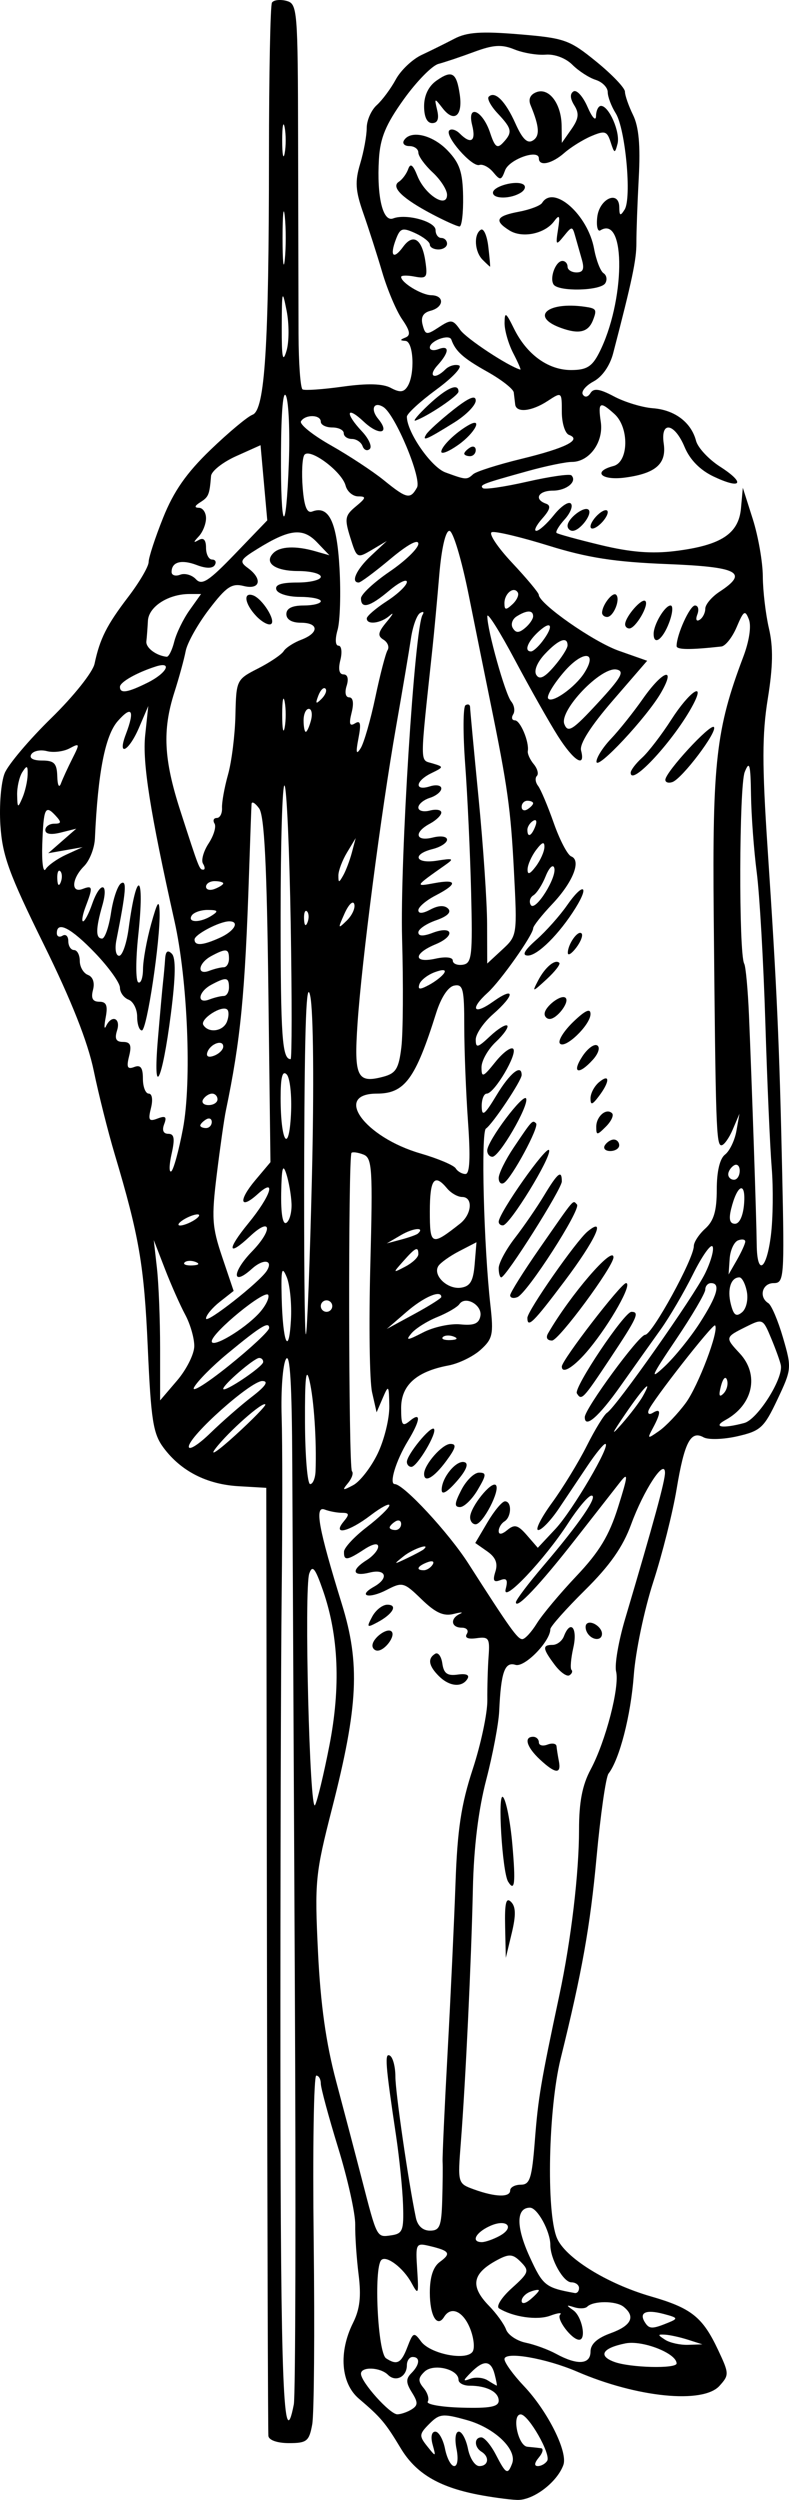 <?xml version="1.0" encoding="UTF-8" standalone="no"?>
<!-- Created with Inkscape (http://www.inkscape.org/) -->
<svg
   xmlns:dc="http://purl.org/dc/elements/1.1/"
   xmlns:cc="http://creativecommons.org/ns#"
   xmlns:rdf="http://www.w3.org/1999/02/22-rdf-syntax-ns#"
   xmlns:svg="http://www.w3.org/2000/svg"
   xmlns="http://www.w3.org/2000/svg"
   xmlns:sodipodi="http://sodipodi.sourceforge.net/DTD/sodipodi-0.dtd"
   xmlns:inkscape="http://www.inkscape.org/namespaces/inkscape"
   width="274.159"
   height="868.075"
   id="svg2483"
   sodipodi:version="0.32"
   inkscape:version="0.46"
   version="1.0"
   sodipodi:docname="Chlamys.svg"
   inkscape:output_extension="org.inkscape.output.svg.inkscape">
  <defs
     id="defs2485">
    <inkscape:perspective
       sodipodi:type="inkscape:persp3d"
       inkscape:vp_x="0 : 526.18109 : 1"
       inkscape:vp_y="0 : 1000 : 0"
       inkscape:vp_z="744.09448 : 526.18109 : 1"
       inkscape:persp3d-origin="372.04724 : 350.78739 : 1"
       id="perspective2491" />
    <inkscape:perspective
       id="perspective2537"
       inkscape:persp3d-origin="372.04724 : 350.78739 : 1"
       inkscape:vp_z="744.09448 : 526.18109 : 1"
       inkscape:vp_y="0 : 1000 : 0"
       inkscape:vp_x="0 : 526.18109 : 1"
       sodipodi:type="inkscape:persp3d" />
  </defs>
  <sodipodi:namedview
     id="base"
     pagecolor="#ffffff"
     bordercolor="#666666"
     borderopacity="1.0"
     gridtolerance="10000"
     guidetolerance="10"
     objecttolerance="10"
     inkscape:pageopacity="0.0"
     inkscape:pageshadow="2"
     inkscape:zoom="0.35"
     inkscape:cx="375"
     inkscape:cy="520"
     inkscape:document-units="px"
     inkscape:current-layer="layer1"
     showgrid="false"
     inkscape:window-width="640"
     inkscape:window-height="667"
     inkscape:window-x="44"
     inkscape:window-y="58" />
  <g
     inkscape:label="Layer 1"
     inkscape:groupmode="layer"
     id="layer1"
     transform="translate(-218.823,-85.057)">
    <path
       style="fill:#000000"
       d="M 384.664,951.242 C 371.123,948.569 363.272,943.834 358.077,935.206 C 352.719,926.306 351.202,924.51 343.518,917.963 C 337.261,912.632 336.429,901.811 341.495,891.654 C 343.869,886.896 344.381,882.463 343.431,874.897 C 342.72,869.239 342.19,861.436 342.253,857.558 C 342.316,853.679 339.65,841.679 336.329,830.891 C 333.009,820.103 330.292,810.041 330.292,808.531 C 330.292,807.02 329.584,805.785 328.719,805.785 C 327.854,805.785 327.451,831.583 327.823,863.114 C 328.194,894.645 327.964,923.359 327.311,926.923 C 326.242,932.755 325.433,933.404 319.234,933.404 C 315.193,933.404 312.236,932.374 312.082,930.911 C 311.937,929.54 311.713,854.905 311.584,765.054 L 311.348,601.69 L 301.706,601.128 C 290.66,600.484 281.711,595.901 275.664,587.791 C 272.019,582.903 271.297,578.315 270.169,552.895 C 268.902,524.339 267.191,514.364 258.649,485.74 C 256.358,478.063 253.096,465.076 251.4,456.88 C 249.322,446.834 243.664,432.538 234.038,413.011 C 221.919,388.426 219.638,382.155 218.958,371.561 C 218.518,364.694 219.193,356.579 220.458,353.525 C 221.723,350.471 229.014,341.859 236.66,334.388 C 244.412,326.813 251.056,318.473 251.68,315.534 C 253.527,306.838 255.905,302.12 263.366,292.347 C 267.273,287.227 270.47,281.771 270.47,280.221 C 270.47,278.672 272.735,271.746 275.504,264.831 C 279.18,255.647 283.615,249.295 291.955,241.267 C 298.234,235.221 304.814,229.731 306.576,229.065 C 310.871,227.443 312.264,205.494 312.283,139.123 C 312.291,110.798 312.758,86.879 313.32,85.969 C 313.883,85.059 316.137,84.783 318.329,85.356 C 322.173,86.361 322.319,88.123 322.406,134.522 C 322.456,160.99 322.524,190.934 322.556,201.065 C 322.588,211.195 323.22,219.84 323.961,220.275 C 324.701,220.71 330.98,220.276 337.915,219.311 C 346.476,218.12 351.839,218.26 354.62,219.749 C 357.759,221.428 359.115,221.31 360.425,219.242 C 363.069,215.07 362.546,203.604 359.704,203.425 C 357.725,203.3 357.728,203.059 359.718,202.257 C 361.595,201.5 361.304,199.913 358.558,195.934 C 356.542,193.012 353.437,185.686 351.658,179.654 C 349.88,173.622 346.912,164.368 345.062,159.089 C 342.306,151.22 342.11,148.125 343.972,141.908 C 345.222,137.737 346.244,132.161 346.244,129.516 C 346.244,126.871 347.814,123.293 349.734,121.566 C 351.653,119.838 354.631,115.825 356.352,112.648 C 358.072,109.471 362.11,105.64 365.325,104.136 C 368.539,102.631 373.682,100.087 376.752,98.481 C 381.079,96.218 386.125,95.878 399.209,96.968 C 415.061,98.288 416.686,98.864 426.03,106.465 C 431.5,110.915 435.976,115.605 435.976,116.888 C 435.976,118.17 437.249,121.825 438.805,125.01 C 440.795,129.083 441.381,135.529 440.781,146.752 C 440.312,155.526 439.941,165.695 439.958,169.35 C 439.985,175.267 438.509,182.278 431.884,207.723 C 430.758,212.047 428.084,215.895 425.093,217.496 C 422.38,218.948 420.69,220.994 421.338,222.042 C 422.036,223.171 423.12,222.972 423.997,221.554 C 425.107,219.757 427.161,220.052 432.222,222.736 C 435.932,224.704 441.988,226.539 445.681,226.814 C 453.263,227.379 459.002,231.707 460.682,238.126 C 461.307,240.513 465.063,244.55 469.027,247.096 C 478.001,252.858 476.505,255.142 466.78,250.527 C 462.093,248.303 458.555,244.707 456.711,240.295 C 453.199,231.889 448.276,231.072 449.453,239.09 C 450.482,246.105 446.67,249.461 436.054,250.884 C 427.751,251.998 424.532,248.823 431.988,246.874 C 437.291,245.487 437.518,233.512 432.33,228.817 C 427.259,224.228 426.567,224.631 427.586,231.578 C 428.611,238.562 423.615,245.457 417.529,245.457 C 415.4,245.457 408.585,246.865 402.384,248.585 C 386.523,252.985 385.426,253.4 386.585,254.559 C 387.152,255.126 394.074,254.121 401.967,252.326 C 409.859,250.531 416.792,249.537 417.373,250.118 C 419.509,252.254 415.66,255.428 410.933,255.428 C 405.843,255.428 404.258,258.451 408.558,259.955 C 410.351,260.582 409.984,262.029 407.252,265.107 C 405.163,267.46 404.232,269.386 405.183,269.386 C 406.134,269.386 408.885,266.918 411.295,263.902 C 413.706,260.886 416.351,259.086 417.174,259.902 C 417.997,260.718 417.036,263.191 415.039,265.398 C 413.041,267.605 411.776,269.729 412.226,270.117 C 412.676,270.506 419.568,272.397 427.542,274.318 C 437.947,276.825 445.264,277.412 453.465,276.394 C 469.36,274.423 475.501,270.427 476.298,261.536 L 476.936,254.431 L 480.385,265.261 C 482.281,271.218 483.855,280.191 483.882,285.202 C 483.909,290.212 484.869,298.35 486.016,303.285 C 487.534,309.821 487.424,316.453 485.608,327.706 C 483.628,339.981 483.614,350.629 485.539,379.551 C 488.79,428.409 489.625,446.945 490.613,492.221 C 491.414,528.966 491.287,530.606 487.642,530.606 C 483.669,530.606 482.387,535.459 485.801,537.569 C 486.883,538.238 489.176,543.626 490.896,549.542 C 493.961,560.084 493.922,560.514 488.944,571.036 C 484.305,580.843 483.102,581.947 475.057,583.788 C 470.212,584.896 464.922,585.061 463.3,584.153 C 458.818,581.645 456.64,585.833 453.922,602.181 C 452.574,610.291 448.922,624.79 445.807,634.401 C 442.692,644.012 439.649,658.589 439.046,666.795 C 438.02,680.739 434.11,695.938 430.265,700.925 C 429.346,702.117 427.476,715.205 426.108,730.011 C 423.894,753.979 421.077,769.772 413.658,799.803 C 409.367,817.175 408.587,852.894 412.299,862.087 C 415.071,868.952 429.658,878.031 445.069,882.483 C 459.078,886.53 462.971,889.636 468.35,901.066 C 472.21,909.266 472.229,909.761 468.819,913.528 C 463.093,919.856 440.211,917.573 419.38,908.597 C 408.513,903.914 394.097,901.433 394.118,904.249 C 394.128,905.478 397.166,909.681 400.87,913.588 C 409.145,922.316 416.233,936.503 414.574,941.018 C 412.342,947.092 404.025,953.351 398.485,953.126 C 395.526,953.006 389.306,952.158 384.664,951.242 z M 396.767,940.51 C 398.62,935.684 390.759,928.121 381.072,925.409 C 372.668,923.056 371.547,923.167 368.009,926.705 C 364.461,930.253 364.398,930.902 367.259,934.482 C 370.305,938.296 370.35,938.282 369.144,933.902 C 368.41,931.234 368.793,929.416 370.088,929.416 C 371.286,929.416 372.805,932.108 373.463,935.398 C 374.121,938.688 375.557,941.38 376.653,941.38 C 377.805,941.38 378.142,938.854 377.451,935.398 C 376.76,931.942 377.096,929.416 378.249,929.416 C 379.345,929.416 380.781,932.108 381.439,935.398 C 382.097,938.688 383.869,941.38 385.377,941.38 C 388.561,941.38 389.038,938.195 386.125,936.395 C 383.57,934.816 383.535,931.41 386.074,931.41 C 387.142,931.41 389.409,934.102 391.11,937.392 C 394.621,944.181 395.23,944.517 396.767,940.51 z M 408.962,939.539 C 410.356,937.284 402.437,923.434 399.754,923.434 C 396.558,923.434 398.821,934.377 402.077,934.669 C 403.722,934.817 405.851,935.041 406.808,935.168 C 407.765,935.294 407.431,936.744 406.065,938.389 C 404.5,940.275 404.366,941.38 405.704,941.38 C 406.87,941.38 408.336,940.552 408.962,939.539 z M 320.919,919.944 C 321.503,916.928 321.661,851.199 321.271,773.88 C 320.88,696.561 320.479,615.353 320.38,593.419 C 320.254,565.533 319.594,554.578 318.186,556.995 C 317.078,558.897 316.405,567.87 316.69,576.936 C 316.976,586.001 316.981,613.608 316.701,638.285 C 316.422,662.961 316.225,737.663 316.264,804.289 C 316.326,913.149 317.343,938.404 320.919,919.944 z M 361.882,921.676 C 364.102,920.269 364.111,919.264 361.932,915.774 C 359.859,912.456 359.82,911.054 361.748,909.126 C 364.704,906.17 364.917,903.493 362.196,903.493 C 361.1,903.493 360.202,904.786 360.202,906.367 C 360.202,910.38 356.308,912.361 353.648,909.7 C 350.966,907.019 344.25,906.749 344.25,909.322 C 344.25,912.22 354.319,923.437 356.89,923.403 C 358.163,923.386 360.41,922.609 361.882,921.676 z M 392.107,918.662 C 392.107,915.613 387.917,913.463 381.974,913.463 C 379.87,913.463 378.149,912.537 378.149,911.405 C 378.149,907.713 369.446,905.625 366.356,908.576 C 364.083,910.747 364.02,911.852 366.029,914.273 C 367.4,915.925 368.042,918.054 367.454,919.004 C 366.867,919.954 372.174,920.891 379.247,921.086 C 389.08,921.357 392.107,920.786 392.107,918.662 z M 390.691,909.475 C 389.416,904.599 386.905,904.412 382.493,908.865 C 379.593,911.792 379.57,912.083 382.318,911.044 C 384.062,910.384 386.754,910.645 388.3,911.623 C 389.846,912.602 391.25,913.416 391.422,913.433 C 391.593,913.45 391.264,911.669 390.691,909.475 z M 453.923,905.737 C 453.923,902.225 442.078,897.587 436.14,898.774 C 428.15,900.372 426.515,903.072 432.251,905.194 C 437.778,907.239 453.923,907.643 453.923,905.737 z M 360.401,900.004 C 362.351,894.896 362.675,894.765 365.124,898.1 C 368.33,902.465 381.01,904.936 383.072,901.598 C 383.866,900.315 383.422,896.627 382.087,893.403 C 379.658,887.538 375.5,885.755 373.144,889.567 C 370.715,893.497 368.179,889.204 368.179,881.162 C 368.179,875.717 369.332,872.182 371.665,870.476 C 375.678,867.541 375.099,866.63 368.171,864.975 C 363.323,863.817 363.196,864.055 363.788,873.169 C 364.352,881.854 364.204,882.198 361.802,877.766 C 358.981,872.563 353.073,868.083 351.33,869.825 C 348.647,872.509 350.074,902.06 352.979,903.961 C 356.788,906.454 358.232,905.684 360.401,900.004 z M 424.012,901.628 C 424.012,899.028 426.288,896.946 430.991,895.245 C 438.228,892.629 439.77,889.465 435.478,886.04 C 432.852,883.944 424.954,883.94 422.861,886.033 C 422.183,886.711 420.145,886.794 418.333,886.218 C 415.508,885.32 415.465,885.471 418.03,887.278 C 421.057,889.41 422.664,897.511 420.061,897.511 C 417.502,897.511 412.008,890.239 413.466,888.781 C 414.251,887.997 412.69,888.169 409.999,889.165 C 405.5,890.829 397.093,889.625 392.231,886.62 C 391.125,885.937 393.099,882.803 396.653,879.603 C 402.604,874.246 402.836,873.58 399.817,870.517 C 397.081,867.74 395.806,867.609 391.841,869.698 C 382.871,874.426 382.026,878.859 388.776,885.773 C 391.331,888.39 393.985,892.075 394.673,893.962 C 395.361,895.849 398.431,897.906 401.493,898.535 C 404.556,899.163 409.306,900.903 412.048,902.4 C 419.427,906.43 424.012,906.134 424.012,901.628 z M 457.911,897.511 C 455.169,896.633 451.58,895.839 449.935,895.746 C 447.276,895.597 447.276,895.793 449.935,897.511 C 451.58,898.574 455.169,899.368 457.911,899.276 L 462.896,899.107 L 457.911,897.511 z M 450.932,891.617 C 454.585,890.128 454.452,889.869 449.343,888.527 C 443.288,886.936 440.799,888.04 442.873,891.396 C 444.382,893.836 445.417,893.865 450.932,891.617 z M 406.065,880.38 C 406.065,880 404.719,880.206 403.074,880.837 C 401.429,881.469 400.083,882.896 400.083,884.01 C 400.083,885.177 401.35,884.983 403.074,883.553 C 404.719,882.187 406.065,880.76 406.065,880.38 z M 420.024,879.565 C 420.024,878.468 418.822,877.571 417.353,877.571 C 414.586,877.571 410.054,869.522 410.054,864.609 C 410.054,859.864 405.562,851.648 402.968,851.648 C 398.142,851.648 398.099,858.29 402.857,868.682 C 407.464,878.746 408.318,879.433 418.528,881.287 C 419.351,881.436 420.024,880.661 420.024,879.565 z M 392.294,861.518 C 397.949,858.492 394.994,855.315 389.045,858.025 C 384.047,860.303 382.395,863.612 386.256,863.612 C 387.425,863.612 390.142,862.67 392.294,861.518 z M 358.871,850.651 C 358.688,845.167 357.599,834.399 356.452,826.722 C 352.706,801.653 352.404,797.683 354.338,798.879 C 355.37,799.516 356.214,802.79 356.214,806.154 C 356.214,811.544 360.761,842.85 363.329,855.137 C 363.92,857.965 365.727,859.624 368.217,859.624 C 371.613,859.624 372.211,858.155 372.481,849.155 C 372.654,843.398 372.714,837.341 372.615,835.696 C 372.517,834.05 373.296,817.001 374.346,797.809 C 375.397,778.616 376.636,752.145 377.1,738.984 C 377.759,720.273 379.066,711.631 383.094,699.348 C 385.927,690.708 388.208,679.94 388.162,675.419 C 388.117,670.898 388.313,664.058 388.598,660.219 C 389.066,653.913 388.662,653.304 384.411,653.901 C 381.425,654.32 380.194,653.774 381.04,652.405 C 381.777,651.212 380.984,650.249 379.264,650.249 C 375.544,650.249 375.135,647.062 378.647,645.449 C 380.018,644.819 379.031,644.833 376.454,645.48 C 372.945,646.361 370.15,645.089 365.33,640.417 C 359.152,634.429 358.662,634.298 353.158,637.153 C 347.023,640.336 342.927,639.303 348.753,636.042 C 354.047,633.08 353.001,629.682 347.241,631.127 C 341.256,632.63 340.708,630.241 346.244,626.783 C 348.438,625.413 350.232,623.3 350.232,622.086 C 350.232,620.748 348.298,621.147 345.317,623.1 C 339.405,626.974 338.239,627.096 338.36,623.828 C 338.411,622.457 341.959,618.643 346.244,615.353 C 350.529,612.063 354.077,608.652 354.128,607.774 C 354.179,606.896 351.219,608.466 347.551,611.264 C 339.977,617.041 334.114,618.365 338.268,613.359 C 340.292,610.921 340.183,610.368 337.678,610.368 C 335.988,610.368 333.267,609.854 331.631,609.227 C 328.047,607.851 329.488,615.756 337.622,642.079 C 344.011,662.755 343.3,677.463 334.191,713.062 C 328.387,735.745 328.133,738.34 329.323,762.913 C 330.199,781.021 332.1,794.546 335.628,807.779 C 338.406,818.198 342.416,833.452 344.539,841.678 C 349.868,862.328 349.683,861.973 354.71,861.259 C 358.744,860.687 359.171,859.598 358.871,850.651 z M 371.312,667.056 C 367.753,663.497 367.336,660.976 370.03,659.31 C 371.048,658.681 372.17,660.198 372.523,662.682 C 373.016,666.155 374.251,667.046 377.868,666.538 C 380.855,666.118 382.086,666.664 381.24,668.033 C 379.33,671.124 374.948,670.692 371.312,667.056 z M 348.238,656.475 C 348.238,653.876 353.388,650.082 354.885,651.578 C 356.381,653.075 352.587,658.225 349.988,658.225 C 349.026,658.225 348.238,657.438 348.238,656.475 z M 348.157,646.412 C 349.376,644.135 351.74,642.273 353.411,642.273 C 357.175,642.273 355.353,645.515 349.97,648.395 C 346.308,650.355 346.143,650.175 348.157,646.412 z M 396.095,845.666 C 396.095,844.569 397.757,843.672 399.788,843.672 C 402.961,843.672 403.649,841.497 404.682,828.218 C 405.826,813.514 406.749,808.048 413.184,777.868 C 417.257,758.768 420.024,735.504 420.024,720.365 C 420.024,710.78 421.16,704.9 424.058,699.494 C 429.277,689.756 434.198,670.79 432.899,665.415 C 432.341,663.106 433.747,654.935 436.023,647.258 C 446.107,613.241 449.931,599.223 449.89,596.424 C 449.814,591.293 442.489,602.472 438.138,614.356 C 435.252,622.241 430.74,628.669 422.088,637.225 C 415.469,643.771 410.054,649.865 410.054,650.766 C 410.054,655 401.095,664.164 397.937,663.162 C 394.203,661.977 392.894,665.684 392.286,679.163 C 392.088,683.55 390.056,694.318 387.769,703.091 C 385.038,713.575 383.45,726.563 383.138,740.978 C 382.602,765.759 380.608,807.712 378.955,828.999 C 377.851,843.208 377.861,843.244 383.483,845.292 C 390.885,847.989 396.095,848.144 396.095,845.666 z M 394.341,754.039 C 394.16,745.837 394.665,743.735 396.399,745.469 C 398.073,747.143 398.138,750.092 396.638,756.337 L 394.58,764.907 L 394.341,754.039 z M 395.382,738.446 C 393.336,735.135 391.643,707.09 393.609,709.073 C 394.697,710.17 396.156,717.573 396.852,725.524 C 398.035,739.042 397.68,742.164 395.382,738.446 z M 406.441,696.034 C 401.826,691.734 400.746,688.136 404.071,688.136 C 405.168,688.136 406.065,689.005 406.065,690.067 C 406.065,691.13 407.411,691.482 409.057,690.851 C 410.702,690.22 412.116,690.472 412.2,691.412 C 412.284,692.352 412.653,694.691 413.021,696.611 C 413.9,701.205 411.794,701.021 406.441,696.034 z M 411.549,663.128 C 407.333,657.503 407.202,656.231 410.837,656.231 C 412.365,656.231 414.131,654.885 414.763,653.24 C 417.046,647.29 419.592,650.3 418.052,657.128 C 417.199,660.912 416.904,664.411 417.398,664.905 C 417.891,665.398 417.562,666.248 416.667,666.793 C 415.771,667.339 413.468,665.689 411.549,663.128 z M 422.933,652.11 C 422.21,650.941 422.097,649.505 422.683,648.92 C 424.111,647.491 428,650.008 428,652.361 C 428,654.909 424.557,654.739 422.933,652.11 z M 333.278,691.16 C 337.234,670.89 336.504,653.065 331.079,637.41 C 328.357,629.555 327.389,628.345 326.292,631.428 C 324.451,636.606 326.425,715.377 328.307,711.843 C 329.119,710.32 331.356,701.012 333.278,691.16 z M 405.369,648.754 C 407.23,645.738 413.426,638.335 419.136,632.303 C 427.084,623.908 430.476,618.295 433.598,608.374 C 437.064,597.355 437.175,596.049 434.333,599.66 C 432.495,601.996 425.468,610.978 418.717,619.619 C 406.418,635.363 398.089,644.168 398.089,641.427 C 398.089,640.623 402.429,634.875 407.733,628.656 C 420.116,614.136 426.794,604.386 424.356,604.386 C 423.298,604.386 419.679,608.648 416.312,613.858 C 408.066,626.616 393.08,642.406 394.549,636.787 C 395.372,633.641 394.9,632.887 392.648,633.751 C 390.366,634.626 389.964,633.919 390.961,630.78 C 391.883,627.872 391.046,625.804 388.117,623.752 L 383.967,620.845 L 388.234,613.612 C 390.581,609.635 393.31,606.38 394.298,606.38 C 396.738,606.38 396.584,611.825 394.101,613.359 C 393.004,614.037 392.107,615.546 392.107,616.712 C 392.107,618.04 393.237,617.895 395.129,616.325 C 397.623,614.255 398.809,614.576 401.922,618.165 L 405.694,622.514 L 411.844,615.943 C 417.782,609.597 431.358,586.44 429.139,586.44 C 428.54,586.44 425.797,589.805 423.044,593.917 C 420.291,598.03 415.78,604.76 413.02,608.873 C 410.26,612.985 407.041,616.35 405.867,616.35 C 404.692,616.35 406.838,612.088 410.635,606.879 C 414.432,601.669 419.875,592.759 422.731,587.079 C 425.587,581.399 428.754,576.239 429.769,575.611 C 432.862,573.7 459.943,535.227 463.85,527.195 C 465.866,523.052 467.018,518.859 466.412,517.878 C 465.805,516.896 462.743,521.248 459.607,527.548 C 456.47,533.848 451.441,542.441 448.43,546.645 C 445.419,550.848 439.108,559.727 434.406,566.375 C 426.892,577 422.018,581.242 422.018,577.156 C 422.018,574.215 440.844,548.553 443.001,548.553 C 445.412,548.553 459.905,522.143 459.905,517.749 C 459.905,516.387 461.699,513.648 463.893,511.663 C 466.865,508.973 467.881,505.521 467.881,498.114 C 467.881,491.796 468.931,487.367 470.763,485.96 C 472.348,484.742 474.123,481.054 474.707,477.764 L 475.77,471.782 L 473.435,477.265 C 472.15,480.281 470.375,482.749 469.49,482.749 C 467.708,482.749 467.498,476.481 466.824,402.987 C 466.335,349.584 467.65,338.086 477.102,313.119 C 479.162,307.677 479.947,302.459 479.052,300.158 C 477.728,296.756 477.232,297.064 474.807,302.786 C 473.297,306.351 470.897,309.395 469.473,309.551 C 458.571,310.747 453.923,310.699 453.923,309.391 C 453.923,305.447 458.523,295.309 460.313,295.309 C 461.42,295.309 461.791,296.701 461.138,298.403 C 460.457,300.178 460.791,300.978 461.922,300.28 C 463.006,299.61 463.893,297.872 463.893,296.417 C 463.893,294.963 466.136,292.303 468.878,290.507 C 479.088,283.817 475.408,281.903 450.433,280.915 C 432.435,280.203 422.942,278.726 409.484,274.545 C 399.848,271.551 390.959,269.436 389.729,269.846 C 388.5,270.256 391.657,275.031 396.746,280.457 C 401.834,285.884 406.013,290.888 406.032,291.579 C 406.116,294.706 425.04,307.932 433.887,311.048 L 443.698,314.503 L 431.754,328.316 C 424.074,337.198 420.137,343.383 420.727,345.639 C 422.369,351.92 418.205,349.344 412.697,340.673 C 409.736,336.012 403.012,324.123 397.754,314.252 C 392.497,304.382 388.178,297.522 388.157,299.009 C 388.091,303.685 394.366,326.105 396.445,328.622 C 397.538,329.944 397.854,331.963 397.146,333.108 C 396.439,334.253 396.705,335.19 397.739,335.19 C 399.622,335.19 402.76,342.663 402.223,345.868 C 402.066,346.806 402.994,348.847 404.286,350.403 C 405.577,351.959 406.065,353.801 405.37,354.496 C 404.675,355.191 404.863,356.74 405.787,357.938 C 406.712,359.135 409.165,364.938 411.238,370.832 C 413.312,376.726 416.037,381.944 417.295,382.426 C 420.921,383.818 417.912,391.391 410.712,398.999 C 407.078,402.838 404.098,406.606 404.089,407.374 C 404.06,409.692 392.744,425.721 388.292,429.75 C 381.99,435.453 383.313,437.74 390.113,432.898 C 397.861,427.381 397.861,430.46 390.113,437.259 C 386.823,440.146 384.131,444.092 384.131,446.027 C 384.131,449.08 384.79,448.927 389.108,444.87 C 391.846,442.298 394.534,440.642 395.082,441.191 C 395.631,441.739 393.84,444.292 391.102,446.864 C 388.365,449.435 386.129,453.402 386.135,455.678 C 386.144,459.36 386.675,459.156 390.941,453.835 C 393.579,450.545 396.369,448.479 397.141,449.244 C 398.809,450.897 390.601,464.803 387.956,464.803 C 386.949,464.803 386.16,466.822 386.203,469.289 C 386.266,472.951 387.22,472.218 391.39,465.301 C 396.014,457.633 400.083,454.382 400.083,458.358 C 400.083,460.288 390.016,475.367 387.674,476.945 C 385.912,478.132 386.914,517.616 389.232,538.32 C 390.363,548.42 390.019,549.974 385.815,553.769 C 383.244,556.089 378.227,558.533 374.668,559.201 C 363.532,561.288 358.208,566.059 358.208,573.952 C 358.208,579.943 358.637,580.59 361.199,578.463 C 365.244,575.107 364.956,578.174 360.545,585.443 C 356.388,592.291 353.924,600.398 355.999,600.398 C 359.065,600.398 374.725,617.284 381.567,627.966 C 396.034,650.555 398.661,654.237 400.309,654.237 C 401.231,654.237 403.508,651.77 405.369,648.754 z M 382.181,611.864 C 382.244,608.33 389.581,599.201 391.121,600.741 C 392.789,602.409 386.611,614.356 384.08,614.356 C 383.011,614.356 382.157,613.235 382.181,611.864 z M 379.146,602.392 C 380.847,599.102 383.613,596.41 385.292,596.41 C 387.926,596.41 387.86,597.23 384.811,602.392 C 382.867,605.682 380.101,608.374 378.665,608.374 C 376.618,608.374 376.722,607.079 379.146,602.392 z M 372.293,602.392 C 372.294,598.094 377.476,591.865 380.275,592.798 C 381.793,593.304 380.778,595.727 377.474,599.487 C 374.16,603.258 372.293,604.305 372.293,602.392 z M 366.185,596.853 C 366.185,593.641 372.509,586.44 375.33,586.44 C 377.588,586.44 377.244,587.825 373.845,592.422 C 369.606,598.156 366.185,600.135 366.185,596.853 z M 360.202,592.691 C 360.202,590.17 368.463,580.077 369.597,581.211 C 370.866,582.48 363.788,594.416 361.766,594.416 C 360.906,594.416 360.202,593.639 360.202,592.691 z M 419.271,568.888 C 418.083,566.966 435.755,540.576 438.231,540.576 C 441.179,540.576 440.263,542.582 430.838,556.759 C 421.341,571.044 420.894,571.514 419.271,568.888 z M 414.042,559.562 C 414.042,557.341 434.637,530.606 436.349,530.606 C 438.752,530.606 431.019,544.407 423.515,553.51 C 418.457,559.646 414.042,562.467 414.042,559.562 z M 409.261,548.054 C 416.899,534.805 431.988,517.28 431.988,521.657 C 431.988,524.84 412.993,550.547 410.64,550.547 C 408.95,550.547 408.399,549.55 409.261,548.054 z M 402.077,542.666 C 402.077,540.241 418.964,516.022 422.976,512.692 C 429.682,507.127 425.726,515.668 414.991,529.93 C 404.119,544.375 402.077,546.389 402.077,542.666 z M 396.095,534.844 C 396.095,533.954 400.717,526.579 406.367,518.456 C 418.88,500.463 417.769,501.764 419.304,503.299 C 420.874,504.87 402.042,534.126 398.588,535.484 C 397.217,536.022 396.095,535.735 396.095,534.844 z M 392.107,525.41 C 392.107,523.648 394.638,518.937 397.73,514.941 C 400.823,510.944 405.383,504.31 407.863,500.197 C 412.661,492.241 414.042,491.148 414.042,495.304 C 414.042,497.907 394.635,528.612 392.99,528.612 C 392.504,528.612 392.107,527.171 392.107,525.41 z M 392.107,509.309 C 392.107,506.257 408.935,482.386 409.626,484.458 C 410.443,486.907 396.033,510.375 393.603,510.555 C 392.78,510.616 392.107,510.055 392.107,509.309 z M 392.107,494.112 C 392.107,492.556 394.454,487.792 397.323,483.526 C 403.755,473.962 403.837,473.874 405.098,475.134 C 406.284,476.32 396.681,494.116 393.941,495.809 C 392.932,496.433 392.107,495.669 392.107,494.112 z M 388.119,484.571 C 388.119,481.216 400.89,464.231 401.664,466.555 C 402.539,469.179 392.325,486.737 389.924,486.737 C 388.931,486.737 388.119,485.762 388.119,484.571 z M 428.997,482.749 C 429.675,481.652 431.074,480.755 432.106,480.755 C 433.138,480.755 433.982,481.652 433.982,482.749 C 433.982,483.846 432.583,484.743 430.873,484.743 C 429.164,484.743 428.319,483.846 428.997,482.749 z M 426.006,476.315 C 426.006,472.68 429.541,469.667 431.504,471.63 C 432.188,472.314 431.231,474.391 429.377,476.245 C 426.268,479.353 426.006,479.359 426.006,476.315 z M 424.012,466.425 C 424.012,464.705 425.358,462.18 427.003,460.815 C 430.808,457.656 430.77,460.618 426.94,465.682 C 424.596,468.781 424.012,468.929 424.012,466.425 z M 421.193,451.858 C 422.983,449.126 425.306,447.42 426.354,448.068 C 427.435,448.736 426.775,450.887 424.83,453.036 C 419.877,458.51 417.367,457.697 421.193,451.858 z M 413.326,447.311 C 412.701,446.3 414.849,442.924 418.101,439.809 C 422.211,435.871 424.012,435.065 424.012,437.162 C 424.012,441.027 414.831,449.746 413.326,447.311 z M 408.06,437.13 C 408.06,434.58 413.923,430.12 415.371,431.569 C 416.819,433.017 412.359,438.88 409.809,438.88 C 408.847,438.88 408.06,438.093 408.06,437.13 z M 405.806,425.531 C 408.212,420.904 411.739,417.966 413.169,419.397 C 413.641,419.868 411.664,422.425 408.778,425.08 C 403.775,429.682 403.636,429.703 405.806,425.531 z M 405.197,411.381 C 408.558,408.409 413.367,403.01 415.884,399.383 C 421.367,391.478 423.828,392.264 418.823,400.322 C 413.213,409.354 405.579,416.952 402.203,416.864 C 400.074,416.809 401.023,415.071 405.197,411.381 z M 416.13,415.948 C 416.081,412.985 419.64,407.921 420.892,409.173 C 421.488,409.769 420.668,411.987 419.07,414.1 C 417.471,416.213 416.148,417.045 416.13,415.948 z M 450.02,355.795 C 450.161,353.04 465.628,336.26 466.876,337.508 C 468.325,338.957 455.814,355.519 452.427,356.635 C 451.056,357.087 449.973,356.709 450.02,355.795 z M 437.97,353.382 C 437.97,352.49 439.755,350.145 441.936,348.171 C 444.116,346.198 448.697,340.226 452.114,334.901 C 458.323,325.224 464.139,321.23 459.678,329.706 C 453.367,341.694 437.97,358.488 437.97,353.382 z M 426.082,349.559 C 426.04,348.141 428.315,344.551 431.137,341.583 C 433.96,338.615 438.938,332.373 442.2,327.712 C 449.074,317.891 453.877,316.233 448.552,325.519 C 443.648,334.07 426.176,352.763 426.082,349.559 z M 445.946,305.148 C 445.946,301.87 449.867,295.309 451.826,295.309 C 452.788,295.309 452.56,298.001 451.318,301.291 C 449.116,307.125 445.946,309.401 445.946,305.148 z M 436.04,301.789 C 436.153,299.115 441.884,292.576 443.073,293.764 C 444.447,295.139 439.671,303.285 437.491,303.285 C 436.658,303.285 436.005,302.612 436.04,301.789 z M 428.031,297.801 C 428.086,295.072 431.752,290.42 432.924,291.591 C 434.494,293.162 431.992,299.297 429.781,299.297 C 428.801,299.297 428.014,298.624 428.031,297.801 z M 369.161,628.337 C 369.86,627.207 369.06,626.873 367.285,627.554 C 363.831,628.879 363.199,630.309 366.067,630.309 C 367.099,630.309 368.491,629.422 369.161,628.337 z M 366.018,623.059 C 368.755,620.665 362.264,622.889 359.088,625.433 C 355.438,628.357 355.502,628.399 360.202,626.16 C 362.944,624.855 365.561,623.459 366.018,623.059 z M 358.208,614.239 C 358.208,613.077 357.311,612.681 356.214,613.359 C 355.118,614.037 354.22,614.987 354.22,615.471 C 354.22,615.955 355.118,616.35 356.214,616.35 C 357.311,616.35 358.208,615.4 358.208,614.239 z M 350.038,589.832 C 352.338,585.08 354.163,577.662 354.094,573.347 C 353.975,565.954 353.844,565.789 351.825,570.487 L 349.682,575.472 L 348.105,568.493 C 347.238,564.655 346.966,544.806 347.501,524.384 C 348.383,490.718 348.157,487.133 345.08,485.952 C 343.213,485.235 341.362,484.972 340.967,485.367 C 339.777,486.557 339.922,594.74 341.115,595.934 C 341.724,596.542 341.107,598.391 339.746,600.042 C 337.599,602.647 337.84,602.742 341.563,600.758 C 343.924,599.5 347.738,594.584 350.038,589.832 z M 328.468,595.911 C 328.868,585.348 327.908,570.983 326.368,564.505 C 325.169,559.457 324.735,563.458 324.8,578.962 C 324.85,590.752 325.657,600.398 326.594,600.398 C 327.531,600.398 328.374,598.379 328.468,595.911 z M 311.022,572.732 C 310.217,571.534 298.11,582.249 293.678,588.081 C 291.447,591.017 294.55,588.932 300.573,583.448 C 306.596,577.965 311.298,573.142 311.022,572.732 z M 306.363,570.057 C 311.104,566.413 312.274,564.662 310.013,564.599 C 306.036,564.487 284.429,583.745 284.429,587.402 C 284.429,588.808 287.794,586.688 291.906,582.69 C 296.019,578.692 302.525,573.007 306.363,570.057 z M 442.127,569.989 C 445.936,563.227 442.559,566.61 436.155,575.971 C 431.251,583.14 430.95,583.988 434.919,579.46 C 437.802,576.17 441.046,571.908 442.127,569.989 z M 457.094,572.237 C 461.461,566.317 468.825,546.837 467.279,545.292 C 466.534,544.547 445.212,571.796 444.192,574.796 C 443.774,576.026 444.445,576.4 445.688,575.632 C 448.534,573.873 448.551,575.591 445.737,580.848 C 443.646,584.756 443.752,584.812 447.848,581.943 C 450.221,580.281 454.382,575.913 457.094,572.237 z M 477.443,579.177 C 482.056,577.941 491.043,563.734 490.144,559.098 C 489.886,557.769 488.375,553.568 486.785,549.763 C 483.911,542.885 483.86,542.863 477.882,545.845 C 470.759,549.399 470.737,549.498 475.857,554.994 C 482.762,562.406 480.507,572.885 470.872,578.155 C 466.324,580.642 469.898,581.198 477.443,579.177 z M 286.329,552.541 C 286.367,549.799 284.951,544.864 283.181,541.573 C 281.412,538.283 278.23,531.105 276.109,525.621 L 272.254,515.651 L 273.356,525.401 C 273.962,530.763 274.458,543.292 274.458,553.242 L 274.458,571.334 L 280.359,564.43 C 283.605,560.633 286.291,555.283 286.329,552.541 z M 312.345,546.187 C 312.345,543.75 309.36,545.584 297.835,555.104 C 292.597,559.431 287.391,564.689 286.268,566.788 C 285.144,568.888 290.552,565.53 298.285,559.325 C 306.018,553.121 312.345,547.209 312.345,546.187 z M 471.446,564.232 C 470.948,562.739 470.044,563.643 469.339,566.339 C 468.472,569.656 468.731,570.435 470.211,568.955 C 471.37,567.796 471.925,565.671 471.446,564.232 z M 310.267,558.024 C 310.313,557.202 309.678,556.557 308.856,556.592 C 307.084,556.666 296.393,565.86 296.393,567.309 C 296.393,568.904 310.173,559.682 310.267,558.024 z M 461.981,544.437 C 468.098,534.903 469.312,530.606 465.887,530.606 C 464.79,530.606 463.893,531.619 463.893,532.857 C 463.893,534.095 459.28,541.947 453.642,550.305 C 445.017,563.091 444.397,564.56 449.735,559.567 C 453.225,556.303 458.735,549.494 461.981,544.437 z M 308.69,541.217 C 310.935,538.828 312.452,535.925 312.06,534.767 C 311.257,532.391 292.405,547.783 292.405,550.815 C 292.405,553.331 303.39,546.857 308.69,541.217 z M 318.455,528.53 C 316.766,524.484 316.458,525.719 316.695,535.591 C 317.071,551.215 319.16,556.343 319.913,543.485 C 320.236,537.957 319.58,531.227 318.455,528.53 z M 378.776,544.929 C 383.497,545.404 385.236,544.689 385.744,542.066 C 386.483,538.241 380.53,534.848 378.446,537.907 C 377.734,538.951 374.265,540.973 370.737,542.4 C 367.209,543.826 363.171,546.382 361.764,548.078 C 359.64,550.639 360.334,550.579 365.845,547.73 C 369.497,545.842 375.316,544.582 378.776,544.929 z M 376.529,549.185 C 375.089,548.609 373.369,548.679 372.707,549.342 C 372.044,550.005 373.222,550.476 375.324,550.389 C 377.647,550.294 378.119,549.821 376.529,549.185 z M 327.21,493.716 C 327.967,462.178 327.725,436.16 326.625,430.904 C 325.287,424.513 324.684,440.243 324.528,485.574 C 324.408,520.578 324.671,548.843 325.113,548.386 C 325.554,547.93 326.498,523.328 327.21,493.716 z M 372.167,535.421 C 372.167,532.807 366.105,535.394 360.127,540.559 L 353.223,546.524 L 362.695,541.386 C 367.904,538.56 372.167,535.875 372.167,535.421 z M 311.542,526.305 C 313.885,522.513 310.317,522.042 306.363,525.621 C 299.365,531.954 299.365,526.859 306.363,519.639 C 313.716,512.053 313.153,507.338 305.728,514.314 C 297.888,521.679 297.54,519.09 305.126,509.832 C 312.964,500.266 315.08,493.615 308.345,499.71 C 302.165,505.302 301.579,501.948 307.505,494.905 L 312.799,488.613 L 312.074,428.891 C 311.544,385.248 310.677,368.25 308.856,365.756 C 307.485,363.879 306.303,363.188 306.231,364.221 C 306.158,365.253 305.77,375.968 305.369,388.032 C 303.957,430.495 302.437,446.074 297.293,470.785 C 296.722,473.527 295.312,483.425 294.158,492.781 C 292.289,507.946 292.492,511.067 296.033,521.555 L 300.005,533.319 L 295.208,537.093 C 292.569,539.168 290.411,541.782 290.411,542.901 C 290.411,544.887 309.156,530.165 311.542,526.305 z M 478.337,533.585 C 477.814,530.85 476.647,528.612 475.742,528.612 C 472.791,528.612 471.468,532.724 472.76,537.875 C 473.74,541.776 474.625,542.427 476.657,540.74 C 478.126,539.521 478.867,536.36 478.337,533.585 z M 334.28,538.582 C 334.28,537.486 333.382,536.588 332.286,536.588 C 331.189,536.588 330.292,537.486 330.292,538.582 C 330.292,539.679 331.189,540.576 332.286,540.576 C 333.382,540.576 334.28,539.679 334.28,538.582 z M 383.76,524.008 L 384.386,516.414 L 378.403,519.508 C 375.112,521.209 371.837,523.545 371.124,524.697 C 369.133,527.92 374.306,532.865 378.971,532.198 C 382.223,531.733 383.271,529.941 383.76,524.008 z M 364.19,520.566 C 364.19,517.733 363.236,518.167 359.016,522.92 C 355.238,527.176 355.241,527.186 359.704,524.844 C 362.171,523.549 364.19,521.624 364.19,520.566 z M 477.781,516.212 C 477.819,515.424 476.699,515.221 475.291,515.761 C 473.883,516.302 472.564,519.19 472.36,522.179 L 471.99,527.615 L 474.85,522.63 C 476.423,519.888 477.742,517 477.781,516.212 z M 286.796,523.262 C 285.357,522.686 283.637,522.757 282.975,523.419 C 282.312,524.082 283.49,524.553 285.592,524.467 C 287.915,524.371 288.387,523.898 286.796,523.262 z M 486.694,514.008 C 487.424,508.17 487.549,497.626 486.973,490.578 C 486.396,483.53 485.398,460.715 484.754,439.877 C 484.11,419.039 482.77,395.709 481.776,388.032 C 480.782,380.355 479.884,368.241 479.78,361.112 C 479.624,350.359 479.252,349 477.596,353.136 C 475.647,358.002 475.49,416.231 477.417,419.682 C 477.951,420.639 478.698,428.715 479.076,437.628 C 480.086,461.418 481.679,508.521 481.765,517.146 C 481.876,528.282 485.173,526.183 486.694,514.008 z M 364.024,513.409 C 366.61,511.077 362.436,511.431 358.205,513.903 L 353.223,516.814 L 358.208,515.486 C 360.95,514.756 363.567,513.821 364.024,513.409 z M 378.647,509.981 C 382.8,506.713 383.281,500.695 379.39,500.695 C 377.879,500.695 375.526,499.35 374.161,497.704 C 369.744,492.383 368.179,494.489 368.179,505.751 C 368.179,517.562 368.73,517.785 378.647,509.981 z M 286.423,508.672 C 288.068,507.609 288.516,506.739 287.42,506.739 C 286.323,506.739 284.08,507.609 282.435,508.672 C 280.789,509.735 280.341,510.605 281.438,510.605 C 282.534,510.605 284.778,509.735 286.423,508.672 z M 320.123,503.07 C 320.013,500.119 319.205,495.461 318.327,492.719 C 317.113,488.927 316.683,490.507 316.532,499.318 C 316.408,506.578 317.078,510.441 318.327,509.669 C 319.424,508.991 320.232,506.022 320.123,503.07 z M 477.385,502.921 C 477.977,495.038 474.979,496.32 472.874,504.85 C 471.993,508.424 472.407,510 474.229,509.999 C 475.806,509.998 477.066,507.173 477.385,502.921 z M 475.857,491.605 C 475.857,489.895 474.96,489.05 473.863,489.728 C 472.766,490.406 471.869,491.805 471.869,492.837 C 471.869,493.869 472.766,494.713 473.863,494.713 C 474.96,494.713 475.857,493.314 475.857,491.605 z M 282.405,476.922 C 285.478,460.636 284.042,425.407 279.471,404.981 C 270.967,366.975 268.263,349.831 269.274,340.325 L 270.349,330.204 L 267.148,337.682 C 263.586,346.003 259.476,348.112 262.543,340.045 C 265.734,331.653 264.654,329.873 259.75,335.439 C 255.356,340.425 252.833,353.369 251.803,376.206 C 251.651,379.572 249.956,383.898 248.037,385.82 C 243.723,390.139 243.396,395.328 247.539,393.738 C 251.057,392.388 251.172,393.061 248.585,399.866 C 247.515,402.68 247.114,404.981 247.692,404.981 C 248.27,404.981 249.682,402.289 250.829,398.999 C 253.643,390.925 256.713,391.345 254.379,399.484 C 252.053,407.592 252.028,410.963 254.291,410.963 C 255.264,410.963 256.661,406.946 257.398,402.037 C 258.134,397.127 259.706,392.511 260.891,391.778 C 262.965,390.497 262.634,394.526 259.276,411.462 C 258.661,414.565 259.07,416.945 260.219,416.945 C 261.336,416.945 262.82,412.683 263.518,407.474 C 266.361,386.239 269.186,388.169 266.872,409.765 C 265.966,418.222 265.956,425.593 266.85,426.146 C 267.745,426.699 268.493,424.631 268.515,421.55 C 268.536,418.469 269.802,411.462 271.327,405.978 C 273.537,398.037 274.138,397.179 274.28,401.764 C 274.579,411.402 269.861,442.868 268.117,442.868 C 267.218,442.868 266.482,440.721 266.482,438.096 C 266.482,435.472 265.136,432.808 263.491,432.177 C 261.846,431.546 260.5,429.671 260.5,428.01 C 260.5,426.35 256.616,420.938 251.869,415.983 C 243.525,407.276 238.565,404.705 238.565,409.087 C 238.565,410.248 239.463,410.644 240.56,409.966 C 241.656,409.289 242.554,410.133 242.554,411.843 C 242.554,413.553 243.451,414.951 244.548,414.951 C 245.644,414.951 246.542,416.65 246.542,418.726 C 246.542,420.802 247.818,422.991 249.378,423.589 C 251.114,424.255 251.797,426.272 251.139,428.788 C 250.377,431.701 251.014,432.898 253.326,432.898 C 255.809,432.898 256.338,434.208 255.541,438.382 C 254.965,441.398 255.023,442.743 255.669,441.373 C 257.6,437.278 260.872,438.554 259.503,442.868 C 258.581,445.773 259.145,446.856 261.579,446.856 C 264.138,446.856 264.631,448.011 263.683,451.788 C 262.712,455.656 263.096,456.47 265.46,455.563 C 267.677,454.712 268.476,455.784 268.476,459.604 C 268.476,462.463 269.391,464.803 270.508,464.803 C 271.682,464.803 272.01,466.917 271.283,469.81 C 270.224,474.03 270.586,474.603 273.586,473.452 C 276.346,472.393 276.857,472.836 275.864,475.424 C 275.053,477.538 275.579,478.761 277.302,478.761 C 279.378,478.761 279.649,480.406 278.45,485.726 C 277.586,489.557 277.528,492.29 278.323,491.799 C 279.117,491.308 280.954,484.614 282.405,476.922 z M 273.688,445.859 C 274.429,437.085 275.24,428.112 275.489,425.919 C 275.739,423.725 276.058,420.181 276.198,418.042 C 276.374,415.351 277.091,414.792 278.525,416.227 C 279.96,417.661 279.862,424.079 278.207,437.065 C 275.168,460.918 271.875,467.325 273.688,445.859 z M 381.438,474.467 C 380.726,464.428 380.143,449.556 380.143,441.419 C 380.143,428.403 379.723,426.703 376.653,427.29 C 374.516,427.698 372.072,431.426 370.348,436.908 C 363.168,459.739 359.436,464.803 349.788,464.803 C 334.493,464.803 345.5,479.931 364.898,485.57 C 370.978,487.338 376.499,489.669 377.168,490.751 C 377.837,491.834 379.363,492.719 380.559,492.719 C 382.066,492.719 382.336,487.11 381.438,474.467 z M 318.436,458.131 C 316.962,456.657 316.333,459.081 316.333,466.235 C 316.333,481.57 319.2,486.156 319.931,471.99 C 320.265,465.524 319.592,459.287 318.436,458.131 z M 292.405,474.655 C 292.405,473.494 291.507,473.098 290.411,473.776 C 289.314,474.454 288.417,475.404 288.417,475.888 C 288.417,476.371 289.314,476.767 290.411,476.767 C 291.507,476.767 292.405,475.817 292.405,474.655 z M 294.399,466.797 C 294.399,465.7 293.554,464.803 292.522,464.803 C 291.49,464.803 290.092,465.7 289.414,466.797 C 288.736,467.893 289.58,468.791 291.29,468.791 C 293,468.791 294.399,467.893 294.399,466.797 z M 358.285,448.718 C 358.875,443.855 358.99,426.866 358.54,410.963 C 357.776,383.949 362.9,302.998 365.656,298.539 C 366.286,297.52 365.886,297.252 364.768,297.943 C 363.649,298.634 362.234,302.586 361.623,306.726 C 361.012,310.865 358.683,324.678 356.448,337.42 C 351.235,367.134 344.506,418.928 343.049,440.546 C 341.805,459.018 342.933,461.347 351.963,458.951 C 356.388,457.776 357.38,456.172 358.285,448.718 z M 296.393,448.471 C 296.393,445.85 291.861,447.491 290.867,450.472 C 290.382,451.929 291.293,452.375 293.235,451.629 C 294.972,450.963 296.393,449.542 296.393,448.471 z M 319.842,406.01 C 319.41,380.255 318.443,358.57 317.695,357.821 C 316.946,357.072 316.333,377.546 316.333,403.32 C 316.333,445.204 316.869,452.838 319.81,452.838 C 320.26,452.838 320.275,431.766 319.842,406.01 z M 297.699,439.791 C 298.348,438.099 298.397,436.231 297.807,435.641 C 296.054,433.888 288.202,438.914 289.476,440.974 C 291.303,443.931 296.391,443.199 297.699,439.791 z M 296.556,430.904 C 297.563,430.904 298.387,429.558 298.387,427.913 C 298.387,424.375 297.425,424.229 292.274,426.986 C 287.661,429.454 287.06,433.845 291.571,432.114 C 293.306,431.448 295.549,430.904 296.556,430.904 z M 373.154,422.944 C 373.917,421.708 372.71,421.599 369.878,422.646 C 367.411,423.559 365.019,425.429 364.561,426.801 C 363.921,428.722 364.676,428.79 367.837,427.099 C 370.096,425.89 372.489,424.02 373.154,422.944 z M 296.556,420.934 C 297.563,420.934 298.387,419.588 298.387,417.943 C 298.387,414.405 297.425,414.259 292.274,417.016 C 287.661,419.484 287.06,423.875 291.571,422.144 C 293.306,421.478 295.549,420.934 296.556,420.934 z M 382.523,394.803 C 382.187,381.208 381.261,361.269 380.464,350.493 C 379.667,339.718 379.717,330.467 380.576,329.937 C 381.434,329.406 382.148,329.698 382.161,330.585 C 382.175,331.473 383.502,345.658 385.111,362.109 C 386.721,378.56 388.056,398.233 388.078,405.827 L 388.119,419.635 L 393.345,414.801 C 398.542,409.993 398.564,409.843 397.404,387.5 C 396.278,365.814 395.219,358.271 389.075,328.21 C 387.506,320.533 384.196,304.157 381.719,291.819 C 379.194,279.236 376.234,269.386 374.978,269.386 C 373.627,269.386 372.227,275.512 371.446,284.84 C 370.734,293.339 369.67,304.78 369.083,310.264 C 364.647,351.677 364.648,348.789 369.072,350.126 C 373.095,351.341 373.088,351.399 368.677,353.551 C 363.121,356.261 362.729,359.851 368.179,358.121 C 370.372,357.425 372.167,357.753 372.167,358.849 C 372.167,359.946 370.372,361.413 368.179,362.109 C 365.985,362.805 364.19,364.316 364.19,365.467 C 364.19,366.618 365.985,367.09 368.179,366.517 C 370.372,365.943 372.167,366.255 372.167,367.211 C 372.167,368.166 370.372,369.909 368.179,371.082 C 362.525,374.108 363.205,377.388 369.176,375.889 C 372.004,375.18 374.161,375.501 374.161,376.632 C 374.161,377.729 371.917,379.189 369.176,379.877 C 361.842,381.718 363.1,385.114 370.671,383.914 C 376.4,383.006 376.727,383.185 373.489,385.459 C 362.953,392.861 362.863,393.008 369.674,391.735 C 377.775,390.222 377.979,391.971 370.173,396.008 C 366.882,397.709 364.19,400.007 364.19,401.114 C 364.19,402.394 365.721,402.309 368.393,400.879 C 371.103,399.428 373.281,399.315 374.526,400.561 C 375.771,401.806 374.279,403.251 370.324,404.63 C 366.95,405.806 364.19,407.69 364.19,408.816 C 364.19,410.169 365.858,410.23 369.105,408.996 C 376.235,406.285 377.22,410.038 370.147,412.968 C 362.386,416.183 362.404,419.649 370.173,417.943 C 373.679,417.172 376.155,417.446 376.155,418.605 C 376.155,419.692 377.725,420.342 379.644,420.051 C 382.79,419.573 383.074,417.085 382.523,394.803 z M 295.302,410.643 C 300.3,408.366 302.2,404.981 298.481,404.981 C 295.154,404.981 286.423,409.545 286.423,411.283 C 286.423,413.587 289.296,413.38 295.302,410.643 z M 325.514,401.533 C 324.852,400.871 324.38,402.048 324.467,404.15 C 324.563,406.473 325.035,406.946 325.672,405.355 C 326.248,403.916 326.177,402.196 325.514,401.533 z M 341.913,398.969 C 341.471,397.64 339.957,399.122 338.549,402.262 C 336.154,407.607 336.205,407.762 339.355,404.679 C 341.205,402.867 342.356,400.298 341.913,398.969 z M 292.405,402.987 C 294.836,401.416 294.579,401.048 291.027,401.024 C 288.624,401.007 286.103,401.89 285.426,402.987 C 283.857,405.526 288.476,405.526 292.405,402.987 z M 411.385,386.329 C 410.914,385.072 409.58,386.424 408.42,389.334 C 407.26,392.243 405.344,395.221 404.162,395.952 C 402.98,396.683 402.575,398.19 403.262,399.303 C 404.82,401.823 412.559,389.462 411.385,386.329 z M 296.393,391.807 C 296.393,391.376 295.047,391.023 293.402,391.023 C 291.757,391.023 290.411,391.892 290.411,392.954 C 290.411,394.017 291.757,394.369 293.402,393.738 C 295.047,393.107 296.393,392.238 296.393,391.807 z M 239.77,387.575 C 239.108,386.912 238.636,388.09 238.723,390.192 C 238.819,392.515 239.291,392.987 239.928,391.397 C 240.504,389.957 240.433,388.237 239.77,387.575 z M 341.101,381.053 L 342.422,376.068 L 339.419,381.053 C 337.767,383.794 336.411,387.384 336.405,389.029 C 336.396,391.688 336.583,391.688 338.087,389.029 C 339.018,387.384 340.374,383.794 341.101,381.053 z M 241.875,381.806 L 247.539,379.222 L 241.557,380.277 L 235.574,381.331 L 240.449,377.068 L 245.324,372.806 L 239.951,374.154 C 236.536,375.011 234.577,374.697 234.577,373.293 C 234.577,372.077 235.959,371.082 237.647,371.082 C 240.173,371.082 240.261,370.588 238.146,368.292 C 234.53,364.369 233.951,365.614 233.51,378.25 C 233.296,384.378 233.816,388.267 234.666,386.891 C 235.516,385.516 238.76,383.228 241.875,381.806 z M 407.996,379.176 C 408.041,377.15 407.195,377.445 405.132,380.173 C 403.522,382.302 402.176,385.337 402.141,386.917 C 402.096,388.943 402.941,388.649 405.005,385.92 C 406.615,383.791 407.961,380.757 407.996,379.176 z M 289.36,384.953 C 288.652,383.808 289.534,380.642 291.319,377.918 C 293.104,375.193 294.026,372.092 293.367,371.026 C 292.708,369.96 293.064,369.088 294.157,369.088 C 295.25,369.088 296.065,367.518 295.967,365.599 C 295.869,363.68 296.814,358.454 298.067,353.986 C 299.32,349.518 300.472,340.278 300.626,333.453 C 300.903,321.191 300.996,320.998 308.485,317.178 C 312.653,315.052 316.659,312.347 317.389,311.166 C 318.118,309.986 320.871,308.201 323.506,307.199 C 329.769,304.818 329.654,301.291 323.312,301.291 C 320.211,301.291 318.327,300.161 318.327,298.3 C 318.327,296.306 320.321,295.309 324.31,295.309 C 327.6,295.309 330.292,294.636 330.293,293.813 C 330.294,292.991 327.013,292.318 323.001,292.318 C 318.95,292.318 315.33,291.21 314.858,289.825 C 314.269,288.099 316.511,287.332 322.149,287.332 C 326.628,287.332 330.292,286.435 330.292,285.338 C 330.292,284.242 326.755,283.344 322.433,283.344 C 314.356,283.344 310.419,280.485 313.817,277.087 C 316.139,274.765 321.568,274.526 328.298,276.449 L 333.283,277.874 L 328.978,273.368 C 324.081,268.243 319.5,268.73 308.442,275.549 C 302.212,279.391 301.875,280.041 304.952,282.291 C 310.167,286.105 309.248,289.982 303.473,288.533 C 299.365,287.502 297.455,288.792 291.458,296.646 C 287.536,301.782 283.886,308.294 283.347,311.116 C 282.807,313.937 281.035,320.404 279.409,325.487 C 275.213,338.602 275.722,348.759 281.467,366.534 C 288.056,386.921 288.101,387.035 289.469,387.035 C 290.116,387.035 290.067,386.098 289.36,384.953 z M 307.859,298.98 C 303.894,294.808 303.213,290.603 306.691,291.762 C 309.971,292.856 314.901,300.734 312.961,301.781 C 312.074,302.26 309.778,301 307.859,298.98 z M 404.832,371.976 C 405.513,370.201 405.179,369.401 404.049,370.099 C 402.964,370.77 402.077,372.162 402.077,373.194 C 402.077,376.062 403.507,375.43 404.832,371.976 z M 404.071,363.986 C 404.071,363.502 403.174,363.106 402.077,363.106 C 400.981,363.106 400.083,364.057 400.083,365.218 C 400.083,366.379 400.981,366.775 402.077,366.097 C 403.174,365.419 404.071,364.469 404.071,363.986 z M 228.425,354.133 C 228.515,350.841 228.197,350.667 226.601,353.136 C 225.538,354.781 224.718,358.37 224.778,361.112 C 224.878,365.678 225.032,365.762 226.601,362.109 C 227.544,359.916 228.364,356.326 228.425,354.133 z M 243.945,348.514 C 246.626,343.208 246.574,343.008 242.997,344.923 C 240.914,346.037 237.372,346.468 235.125,345.881 C 232.878,345.293 230.436,345.788 229.7,346.98 C 228.868,348.325 230.296,349.148 233.463,349.148 C 237.662,349.148 238.593,350.119 238.723,354.632 C 238.813,357.771 239.356,358.836 239.994,357.124 C 240.606,355.479 242.384,351.605 243.945,348.514 z M 349.239,327.197 C 350.903,319.285 352.819,311.914 353.498,310.817 C 354.176,309.719 353.53,308.079 352.062,307.172 C 349.92,305.847 350.154,304.614 353.25,300.914 C 355.37,298.379 355.828,297.427 354.267,298.798 C 351.144,301.54 346.23,302.153 346.269,299.795 C 346.282,298.973 349.423,296.272 353.248,293.795 C 357.073,291.317 360.202,288.321 360.202,287.137 C 360.202,285.953 357.442,287.307 354.067,290.146 C 347.339,295.808 344.248,296.649 344.254,292.816 C 344.256,291.445 348.743,287.267 354.224,283.531 C 359.706,279.795 364.19,275.449 364.19,273.873 C 364.19,272.105 360.458,274.134 354.442,279.171 C 349.08,283.66 344.145,287.332 343.475,287.332 C 340.577,287.332 342.673,282.764 347.74,278.036 L 353.223,272.919 L 348.03,275.994 C 342.902,279.029 342.808,278.975 340.545,271.734 C 338.488,265.15 338.685,264.044 342.47,260.911 C 346.056,257.943 346.178,257.422 343.287,257.422 C 341.418,257.422 339.449,255.74 338.911,253.685 C 337.613,248.722 326.246,240.33 324.546,243.081 C 323.839,244.225 323.591,249.325 323.996,254.415 C 324.518,260.975 325.485,263.379 327.318,262.676 C 333.101,260.457 335.884,266.236 336.795,282.347 C 337.29,291.121 336.99,300.767 336.127,303.783 C 335.202,307.016 335.335,309.267 336.451,309.267 C 337.492,309.267 337.781,311.51 337.093,314.252 C 336.289,317.452 336.681,319.237 338.186,319.237 C 339.623,319.237 340.041,320.781 339.265,323.225 C 338.529,325.543 338.907,327.213 340.166,327.213 C 341.513,327.213 341.831,329.21 341.006,332.496 C 340.015,336.446 340.31,337.389 342.178,336.235 C 344.077,335.061 344.365,336.306 343.379,341.421 C 342.404,346.483 342.594,347.337 344.148,344.866 C 345.283,343.06 347.574,335.109 349.239,327.197 z M 317.741,328.709 C 317.265,326.241 316.876,328.26 316.876,333.195 C 316.876,338.131 317.265,340.15 317.741,337.682 C 318.216,335.214 318.216,331.177 317.741,328.709 z M 326.881,335.19 C 327.455,332.996 327.111,331.201 326.117,331.201 C 325.123,331.201 324.31,332.996 324.31,335.19 C 324.31,337.383 324.654,339.178 325.074,339.178 C 325.494,339.178 326.308,337.383 326.881,335.19 z M 433.046,317.543 C 427.667,316.5 413.06,331.773 414.917,336.5 C 416.159,339.663 417.773,338.647 426.5,329.207 C 434.74,320.296 435.967,318.11 433.046,317.543 z M 331.901,324.17 C 331.287,323.556 330.172,324.662 329.423,326.629 C 328.341,329.471 328.57,329.7 330.539,327.745 C 331.902,326.392 332.515,324.783 331.901,324.17 z M 421.895,318.658 C 426.672,311.084 421.323,310.825 414.85,318.315 C 411.229,322.506 408.722,326.672 409.279,327.574 C 410.485,329.525 418.703,323.717 421.895,318.658 z M 270.164,322.082 C 276.806,318.769 278.896,314.593 272.963,316.489 C 266.311,318.615 260.5,321.913 260.5,323.562 C 260.5,326.001 263.111,325.601 270.164,322.082 z M 416.036,309.156 C 416.036,305.911 412.918,307.087 408.198,312.11 C 405.492,314.991 404.271,317.947 405.179,319.417 C 406.277,321.192 408.016,320.362 411.371,316.462 C 413.936,313.479 416.036,310.191 416.036,309.156 z M 279.36,307.893 C 280.1,304.944 282.502,300.009 284.697,296.926 L 288.688,291.32 L 284.658,291.32 C 277.305,291.32 270.483,295.712 270.221,300.614 C 270.084,303.18 269.841,306.4 269.681,307.771 C 269.424,309.967 273.047,312.711 276.735,313.115 C 277.438,313.192 278.62,310.842 279.36,307.893 z M 407.278,307.771 C 411.323,302.443 410.551,300.222 406.065,304.282 C 402.159,307.817 400.821,311.261 403.353,311.261 C 404.055,311.261 405.821,309.691 407.278,307.771 z M 404.071,299.053 C 404.071,296.844 401.87,296.863 398.332,299.104 C 396.821,300.062 396.228,301.886 397.014,303.159 C 398.098,304.912 399.126,304.907 401.258,303.137 C 402.805,301.853 404.071,300.015 404.071,299.053 z M 398.739,290.789 C 397.358,288.509 394.101,291.121 394.101,294.508 C 394.101,296.933 394.598,297.001 396.883,294.889 C 398.413,293.475 399.248,291.63 398.739,290.789 z M 310.525,252.695 L 309.354,239.646 L 300.879,243.451 C 296.218,245.544 292.293,248.646 292.156,250.345 C 291.629,256.873 291.321,257.622 288.417,259.458 C 286.431,260.713 286.264,261.359 287.918,261.379 C 289.289,261.396 290.411,263.025 290.411,264.999 C 290.411,266.973 289.289,269.797 287.918,271.274 C 285.924,273.422 285.924,273.678 287.918,272.552 C 289.561,271.624 290.411,272.545 290.411,275.25 C 290.411,277.509 291.361,279.356 292.522,279.356 C 293.684,279.356 294.101,280.219 293.449,281.274 C 292.691,282.501 290.432,282.496 287.182,281.26 C 281.84,279.229 278.446,280.167 278.446,283.675 C 278.446,284.825 279.786,285.251 281.423,284.623 C 283.06,283.995 285.527,284.7 286.906,286.189 C 288.982,288.431 291.333,286.903 300.555,277.321 L 311.695,265.745 L 310.525,252.695 z M 319.207,245.278 C 319.581,235.052 319.145,224.853 318.237,222.612 C 317.221,220.105 316.538,227.679 316.46,242.3 C 316.312,270.156 318.219,272.224 319.207,245.278 z M 363.708,254.367 C 365.464,251.229 356.148,228.938 352.013,226.382 C 348.684,224.325 347.459,227.16 350.232,230.502 C 354.533,235.684 350.544,236.475 345.239,231.492 C 339.131,225.753 338.604,228.48 344.59,234.852 C 346.971,237.386 348.194,240.136 347.308,240.963 C 346.423,241.79 345.297,241.345 344.808,239.974 C 344.318,238.603 342.646,237.481 341.093,237.481 C 339.539,237.481 338.268,236.584 338.268,235.487 C 338.268,234.39 336.473,233.493 334.28,233.493 C 332.086,233.493 330.292,232.596 330.292,231.499 C 330.292,228.995 324.936,228.872 323.41,231.341 C 322.786,232.351 327.444,236.102 333.761,239.676 C 340.078,243.25 348.368,248.705 352.182,251.798 C 360.17,258.276 361.371,258.543 363.708,254.367 z M 383.234,249.724 C 384.276,248.781 391.858,246.371 400.083,244.369 C 415.4,240.642 421.127,237.753 416.534,236.069 C 415.163,235.566 414.042,231.986 414.042,228.112 C 414.042,221.086 414.031,221.077 409.127,224.291 C 403.584,227.922 398.214,228.506 397.84,225.517 C 397.703,224.42 397.479,222.538 397.342,221.334 C 397.204,220.13 393.054,216.884 388.119,214.121 C 379.784,209.454 377.091,207.046 375.651,202.97 C 374.929,200.929 368.179,203.42 368.179,205.727 C 368.179,206.672 369.525,206.929 371.17,206.298 C 375.112,204.785 374.97,207.359 370.861,211.9 C 367.35,215.779 369.835,217.081 373.587,213.328 C 374.808,212.108 376.92,211.481 378.282,211.935 C 379.644,212.389 376.134,216.156 370.481,220.306 C 364.828,224.455 360.202,228.707 360.202,229.754 C 360.202,235.118 368.635,247.289 373.609,249.104 C 380.802,251.729 381.005,251.742 383.234,249.724 z M 372.167,241.914 C 372.167,240.068 377.089,235.27 381.638,232.682 C 386.782,229.755 383.889,235.388 378.149,239.475 C 374.859,241.818 372.167,242.916 372.167,241.914 z M 380.143,242.584 C 380.143,242.1 381.04,241.15 382.137,240.472 C 383.234,239.794 384.131,240.19 384.131,241.352 C 384.131,242.513 383.234,243.463 382.137,243.463 C 381.04,243.463 380.143,243.068 380.143,242.584 z M 366.932,235.892 C 367.648,234.733 371.811,230.952 376.182,227.489 C 381.716,223.106 384.131,222.093 384.131,224.155 C 384.131,225.784 380.766,229.21 376.653,231.769 C 367.036,237.752 365.336,238.473 366.932,235.892 z M 367.712,225.66 C 373.986,219.758 378.163,217.903 378.136,221.03 C 378.124,222.445 367.486,229.61 363.193,231.095 C 362.097,231.475 364.13,229.029 367.712,225.66 z M 397.143,207.67 C 395.47,204.434 394.122,199.723 394.147,197.201 C 394.186,193.205 394.608,193.459 397.427,199.178 C 401.852,208.157 409.293,213.553 417.25,213.553 C 422.58,213.553 424.506,212.399 426.898,207.774 C 436.064,190.049 436.455,159.473 427.444,165.042 C 426.485,165.635 425.993,163.564 426.352,160.441 C 427.095,153.964 433.961,150.947 434.013,157.075 C 434.038,160.035 434.38,160.177 435.859,157.84 C 438.375,153.864 436.149,129.77 432.769,124.389 C 431.243,121.96 429.994,118.656 429.994,117.046 C 429.994,115.436 428.111,113.521 425.809,112.791 C 423.507,112.06 419.857,109.695 417.697,107.535 C 415.401,105.24 411.548,103.786 408.422,104.035 C 405.481,104.27 400.582,103.447 397.536,102.206 C 393.158,100.422 390.234,100.604 383.578,103.075 C 378.947,104.794 373.363,106.671 371.17,107.246 C 368.976,107.82 363.554,113.355 359.12,119.545 C 352.856,128.291 350.932,132.917 350.493,140.299 C 349.716,153.358 351.852,162.278 355.428,160.905 C 359.971,159.162 370.173,161.959 370.173,164.948 C 370.173,166.456 371.07,167.69 372.167,167.69 C 373.263,167.69 374.161,168.587 374.161,169.684 C 374.161,170.78 372.815,171.678 371.17,171.678 C 369.525,171.678 368.179,170.924 368.179,170.004 C 368.179,169.083 365.904,167.294 363.125,166.027 C 358.647,163.987 357.879,164.234 356.378,168.2 C 354.177,174.019 355.533,175.366 358.923,170.729 C 362.383,165.998 365.492,168.048 366.631,175.813 C 367.451,181.398 367.091,181.905 362.873,181.099 C 360.308,180.608 358.208,180.656 358.208,181.206 C 358.208,183.209 365.279,187.505 368.677,187.567 C 373.345,187.651 373.144,191.736 368.41,192.974 C 365.839,193.646 364.974,195.181 365.669,197.838 C 366.607,201.424 367.038,201.488 371.32,198.682 C 375.585,195.888 376.178,195.962 378.737,199.616 C 380.844,202.624 395.491,212.287 399.636,213.404 C 399.938,213.486 398.817,210.905 397.143,207.67 z M 413.543,198.856 C 403.004,194.963 409.091,189.731 422.018,191.571 C 426.045,192.145 426.292,192.539 424.902,196.164 C 423.251,200.466 419.992,201.239 413.543,198.856 z M 411.162,183.822 C 409.721,181.49 411.929,175.666 414.255,175.666 C 415.234,175.666 416.036,176.563 416.036,177.66 C 416.036,178.757 417.442,179.654 419.161,179.654 C 421.455,179.654 421.944,178.46 420.997,175.167 C 420.288,172.7 419.25,169.048 418.691,167.053 C 417.707,163.547 417.576,163.547 414.73,167.053 C 412.005,170.411 411.856,170.239 412.725,164.736 C 413.491,159.892 413.238,159.367 411.361,161.898 C 408.123,166.261 400.317,167.869 395.865,165.089 C 390.405,161.679 391.21,160.062 399.108,158.581 C 402.959,157.858 406.601,156.472 407.202,155.499 C 411.169,149.08 423.079,159.598 425.255,171.441 C 425.985,175.41 427.464,179.229 428.543,179.929 C 429.622,180.629 429.888,182.2 429.135,183.419 C 427.494,186.075 412.758,186.405 411.162,183.822 z M 386.524,175.267 C 383.717,172.46 383.36,166.407 385.909,164.832 C 386.886,164.228 388.052,166.867 388.499,170.697 C 388.946,174.526 389.223,177.66 389.114,177.66 C 389.006,177.66 387.84,176.583 386.524,175.267 z M 369.146,159.521 C 358.67,154.009 354.554,150.029 357.411,148.175 C 358.617,147.393 360.081,145.406 360.663,143.761 C 361.425,141.607 362.319,142.271 363.857,146.132 C 366.472,152.696 374.161,157.604 374.161,152.709 C 374.161,150.973 371.917,147.474 369.176,144.933 C 366.434,142.392 364.19,139.294 364.19,138.049 C 364.19,136.804 362.792,135.785 361.082,135.785 C 359.372,135.785 358.528,134.887 359.205,133.791 C 361.495,130.086 369.144,131.875 374.37,137.336 C 378.546,141.7 379.598,144.815 379.74,153.233 C 379.837,158.991 379.281,163.701 378.505,163.701 C 377.728,163.701 373.517,161.82 369.146,159.521 z M 390.113,151.97 C 390.113,149.75 398.152,147.552 400.642,149.092 C 401.667,149.725 401.288,151.011 399.798,151.956 C 396.252,154.203 390.113,154.212 390.113,151.97 z M 390.203,144.867 C 388.728,143.089 386.565,141.953 385.398,142.342 C 382.803,143.207 373.154,132.139 374.943,130.35 C 375.646,129.647 377.283,130.133 378.581,131.431 C 382.476,135.327 384.288,134.114 382.89,128.546 C 380.988,120.966 386.524,123.311 389.134,131.191 C 390.777,136.152 391.599,136.779 393.62,134.614 C 396.996,131.001 396.774,129.785 391.767,124.455 C 389.386,121.921 387.981,119.306 388.643,118.644 C 390.788,116.499 394.438,120.148 397.913,127.911 C 400.342,133.336 402.069,135.028 403.974,133.851 C 406.486,132.298 406.278,129.055 403.186,121.585 C 402.327,119.51 403.05,117.892 405.207,117.064 C 409.608,115.375 413.896,121.089 413.978,128.751 L 414.042,134.678 L 417.34,129.97 C 419.918,126.288 420.145,124.472 418.377,121.642 C 416.905,119.284 416.811,117.595 418.108,116.793 C 419.202,116.117 421.392,118.543 422.974,122.184 C 424.604,125.936 425.884,127.294 425.928,125.316 C 425.971,123.397 426.752,121.826 427.663,121.826 C 430.44,121.826 434.438,131.034 433.393,135.024 C 432.492,138.465 432.294,138.415 431.005,134.422 C 429.759,130.565 428.996,130.324 424.313,132.31 C 421.405,133.543 417.174,136.175 414.91,138.159 C 410.562,141.97 406.065,142.931 406.065,140.049 C 406.065,136.709 395.751,140.356 394.329,144.2 C 393.013,147.757 392.651,147.816 390.203,144.867 z M 366.185,121.94 C 366.185,118.184 367.737,114.983 370.498,113.049 C 375.892,109.271 377.454,110.208 378.583,117.902 C 379.675,125.34 376.597,127.777 372.612,122.63 C 369.791,118.986 369.716,119.014 370.734,123.322 C 371.449,126.35 370.882,127.809 368.989,127.809 C 367.214,127.809 366.185,125.653 366.185,121.94 z M 318.415,192.957 C 316.909,185.338 316.766,185.812 316.723,198.597 C 316.687,209.291 317.072,211.237 318.368,206.916 C 319.299,203.814 319.32,197.533 318.415,192.957 z M 317.786,160.212 C 317.356,156.099 317.004,159.464 317.004,167.69 C 317.004,175.915 317.356,179.28 317.786,175.167 C 318.216,171.054 318.216,164.325 317.786,160.212 z M 317.741,129.304 C 317.265,126.836 316.876,128.855 316.876,133.791 C 316.876,138.726 317.265,140.745 317.741,138.277 C 318.216,135.81 318.216,131.772 317.741,129.304 z M 416.036,267.636 C 416.036,265.086 421.899,260.626 423.347,262.074 C 424.795,263.523 420.336,269.386 417.786,269.386 C 416.823,269.386 416.036,268.599 416.036,267.636 z M 424.012,267.88 C 424.012,266.784 425.358,264.769 427.003,263.404 C 428.671,262.019 429.994,261.803 429.994,262.916 C 429.994,264.012 428.648,266.027 427.003,267.392 C 425.334,268.777 424.012,268.993 424.012,267.88 z"
       id="path2543" />
  </g>
</svg>
